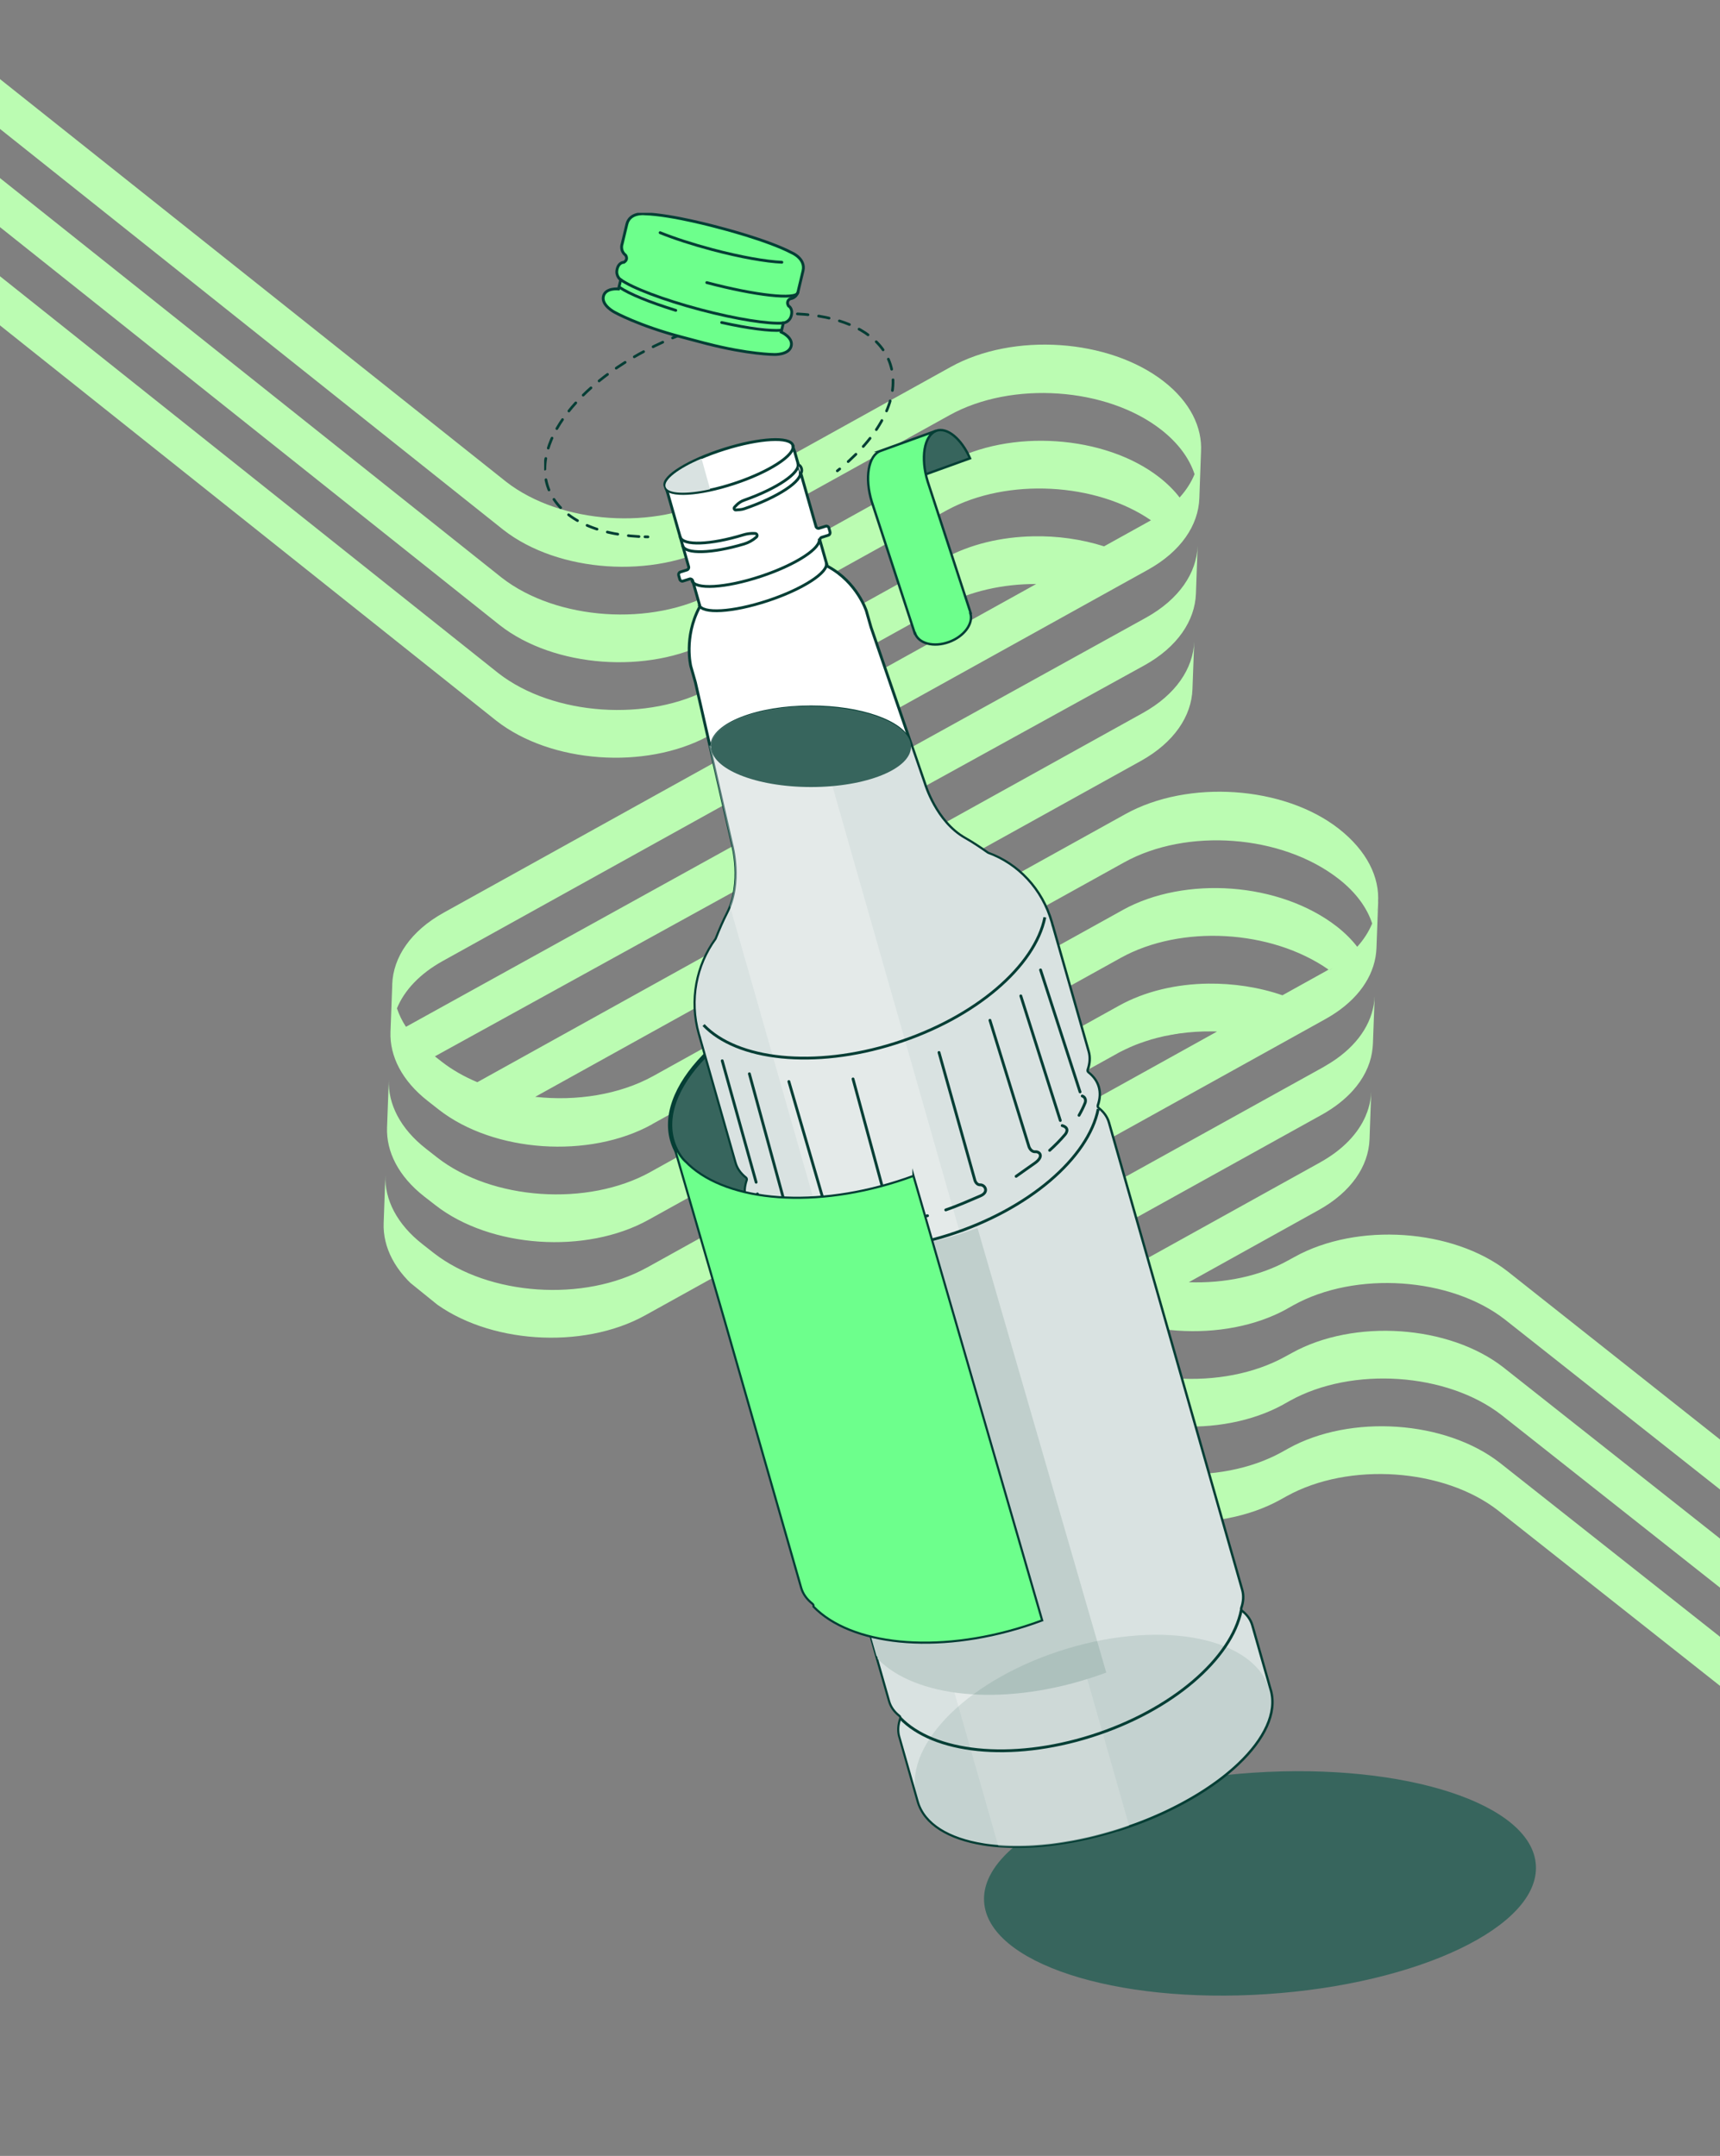 <?xml version="1.0" encoding="UTF-8"?> <svg xmlns="http://www.w3.org/2000/svg" width="493" height="618" viewBox="0 0 493 618" fill="none"><rect x="0" y="0" width="493" height="618" fill="#808080" stroke="none"/><g clip-path="url(#clip0_2424_1145)"><path d="M368.914 375.168L368.925 375.152L370.742 374.136C388.59 364.246 415.798 366.1 431.396 378.278L676.143 571.684L676.638 558.01L432.135 364.453C416.41 352.198 388.994 350.344 371.045 360.306L369.213 361.31C361.033 365.871 350.914 367.911 340.745 367.554L377.921 346.9C387.287 341.701 392.27 334.297 392.544 326.56L393.033 312.894C393.006 313.735 392.904 314.579 392.765 315.407C392.781 315.42 392.769 315.436 392.769 315.436C392.504 316.922 392.079 318.394 391.453 319.806L391.468 319.818C389.296 324.911 384.912 329.582 378.405 333.191L378.393 333.207L322.404 364.271C317.804 362.714 313.512 360.62 309.685 357.937C309.882 357.8 310.091 357.699 310.304 357.575L378.894 319.525C382.476 317.529 385.43 315.205 387.715 312.675C390.754 309.312 392.611 305.573 393.261 301.682C393.257 301.653 393.281 301.621 393.262 301.58C393.392 300.797 393.486 299.997 393.516 299.184L394.023 285.494C393.981 286.323 393.906 287.163 393.764 287.962C393.771 288.02 393.747 288.052 393.745 288.089C392.603 294.686 387.961 300.885 380.031 305.456C379.834 305.592 379.613 305.71 379.401 305.834L379.389 305.85L310.795 343.871L310.783 343.888C307.173 345.887 304.235 348.224 301.965 350.766L301.95 350.754C300.219 348.517 298.966 346.177 298.179 343.802C300.291 338.608 304.697 333.84 311.29 330.197L367.402 299.066L379.878 292.133C388.21 287.514 393.055 281.17 394.251 274.398C394.26 274.353 394.256 274.325 394.27 274.272C394.413 273.473 394.488 272.632 394.53 271.803L395.036 258.113C395.024 258.347 395.004 258.576 394.977 258.798C395.507 251.514 391.825 243.887 383.68 237.518C367.939 225.251 340.55 223.393 322.574 233.359L187.245 308.445C177.592 313.786 165.219 315.715 153.404 314.413L327.048 218.1C336.516 212.829 341.524 205.29 341.791 197.561L342.298 183.87C342.012 191.623 337.022 199.138 327.54 204.397L136.816 310.217C133.065 308.638 129.583 306.672 126.564 304.307L124.648 302.809L328.027 190.716C337.51 185.457 342.502 177.906 342.785 170.19L343.276 156.487C342.991 164.24 338.001 171.754 328.533 177.026L116.359 294.341C115.231 292.617 114.381 290.848 113.786 289.066L113.77 289.054C115.905 283.878 120.307 279.133 126.912 275.473L329.019 163.331C338.502 158.072 343.492 150.557 343.765 142.82L344.244 129.52C344.64 122.487 341.144 115.243 333.576 109.34C317.851 97.085 290.435 95.231 272.485 105.193L205.719 142.233C187.887 152.135 160.675 150.253 145.065 138.091L-235.705 -164.855L-236.2 -151.18L144.303 151.897C160.017 164.168 187.433 166.023 205.382 156.061L272.148 119.02C289.98 109.118 317.204 110.985 332.802 123.162C337.712 126.992 340.902 131.388 342.395 135.93C341.435 138.27 340.006 140.514 338.11 142.612C336.563 140.575 334.623 138.658 332.307 136.837C324.501 130.742 313.795 127.247 302.797 126.502C291.823 125.74 280.548 127.772 271.634 132.705L204.895 169.741L204.835 170.427L204.868 169.745C186.919 179.707 159.529 177.849 143.789 165.582L-236.699 -137.484L-237.188 -123.817L143.3 179.248C158.867 191.401 185.86 193.35 203.823 183.721C204.012 183.63 204.22 183.528 204.394 183.424L271.168 146.39L271.589 146.164C288.714 136.913 314.2 138.313 329.892 149.138C329.694 149.275 329.486 149.376 329.273 149.5L316.459 156.611C310.042 154.563 303.018 153.582 296.081 153.74C286.994 153.911 278.044 156.008 270.675 160.078L203.909 197.119C185.96 207.081 158.555 205.21 142.83 192.955L-237.673 -110.122L-238.153 -96.436L142.323 206.646C157.918 218.795 184.949 220.724 202.914 211.059L202.918 211.087L270.182 173.767L270.194 173.751C277.938 169.468 287.45 167.388 297.01 167.407L127.184 261.619C117.701 266.878 112.693 274.417 112.425 282.145C112.417 282.19 112.421 282.219 112.424 282.247C112.412 282.264 112.428 282.276 112.431 282.305L111.925 295.828C111.681 302.752 115.21 309.817 122.626 315.609L125.815 318.111C141.556 330.378 168.927 332.261 186.909 322.287L186.906 322.258L322.25 247.184C340.098 237.295 367.322 239.161 383.708 251.951C388.618 255.781 391.816 260.182 393.301 264.719C392.341 267.058 390.912 269.302 389.016 271.4C387.457 269.38 385.529 267.447 383.229 265.638C375.018 259.242 364.132 255.575 353.026 254.743C341.956 253.929 330.697 255.922 321.771 260.871L321.759 260.887L186.414 335.961L186.402 335.977C168.405 345.939 141.049 344.069 125.324 331.814L122.12 329.3C114.698 323.516 111.186 316.426 111.445 309.514L110.938 323.205C110.695 330.129 114.197 337.198 121.629 343.003L124.829 345.488C140.554 357.743 167.941 359.638 185.908 349.652L321.264 274.562C338.425 265.044 364.258 266.403 380.792 277.934C380.594 278.071 380.374 278.189 380.161 278.313L367.607 285.286L367.595 285.302C360.867 282.976 353.524 281.879 346.301 281.96C337.145 282.075 328.152 284.163 320.773 288.265L185.444 363.351L185.416 363.355C167.434 373.329 140.078 371.459 124.338 359.191L121.149 356.69C113.727 350.906 110.215 343.816 110.459 336.892L109.968 350.595C109.709 357.507 113.226 364.588 120.642 370.38L123.858 372.878C139.572 385.149 166.955 387.015 184.937 377.042L320.282 301.968L320.293 301.952C320.754 301.706 321.216 301.423 321.703 301.225C321.793 301.169 321.889 301.105 322.017 301.08C322.373 300.877 322.758 300.7 323.127 300.547C323.659 300.27 324.212 300.048 324.764 299.811C325.362 299.561 325.935 299.329 326.564 299.103C327.165 298.882 327.788 298.665 328.413 298.462C328.763 298.333 329.123 298.225 329.472 298.133C329.822 298.005 330.182 297.897 330.546 297.817C331.178 297.621 331.808 297.461 332.475 297.317C333.306 297.101 334.165 296.894 335.068 296.762C335.405 296.687 335.774 296.599 336.164 296.567C336.573 296.46 337.002 296.407 337.472 296.35C337.699 296.289 337.923 296.251 338.169 296.231C341.106 295.825 344.111 295.629 347.123 295.656C347.701 295.635 348.273 295.672 348.843 295.695L311.567 316.385C302.201 321.584 297.218 328.989 296.956 336.709C296.941 336.864 296.955 337.03 296.939 337.185L296.45 350.4C296.197 357.471 299.907 364.824 307.808 371.008C323.533 383.263 350.947 385.154 368.902 375.184L368.914 375.168ZM394.716 260.648L394.728 260.632C394.787 260.332 394.845 260.018 394.877 259.722C394.849 260.047 394.803 260.345 394.743 260.644C394.75 260.701 394.724 260.771 394.716 260.815C394.716 260.815 394.717 260.825 394.72 260.844C394.689 260.987 394.657 261.115 394.626 261.258C394.665 261.07 394.693 260.848 394.716 260.648ZM393.427 265.065C393.463 265.017 393.477 264.964 393.5 264.931C393.492 264.976 393.466 265.045 393.431 265.094C393.341 265.318 393.236 265.529 393.138 265.746C393.244 265.535 393.345 265.295 393.427 265.065ZM382.03 277.494C381.702 277.692 381.37 277.913 381.033 278.091L381.017 278.078C381.361 277.892 381.716 277.69 382.03 277.494Z" fill="#BBFCB2"></path><path d="M674.677 612.75L429.931 419.344C414.333 407.166 387.116 405.306 369.276 415.202L367.46 416.218C349.511 426.179 322.079 424.313 306.366 412.042C298.447 405.882 294.745 398.535 295.008 391.433L294.501 405.124C294.248 412.195 297.958 419.548 305.859 425.732C321.6 438 349.004 439.87 366.953 429.908L368.797 428.888C386.617 419.002 413.826 420.856 429.436 433.018L674.186 626.453L674.677 612.75Z" fill="#BBFCB2"></path><path d="M367.941 402.544L367.953 402.528L369.769 401.512C387.617 391.622 414.798 393.48 430.408 405.642L430.423 405.654L675.17 599.06L675.659 585.394L430.909 391.959C415.299 379.798 388.083 377.937 370.258 387.846L368.426 388.849C350.471 398.819 323.061 396.957 307.332 384.673C299.414 378.514 295.711 371.166 295.974 364.065L295.483 377.768C295.23 384.839 298.934 392.2 306.841 398.376C322.566 410.631 349.965 412.51 367.935 402.552L367.941 402.544Z" fill="#BBFCB2"></path></g><g clip-path="url(#clip1_2424_1145)"><path d="M256.343 338.928C287.174 329.658 308.638 309.151 304.284 293.124C299.929 277.097 271.406 271.619 240.574 280.889C209.743 290.158 188.279 310.665 192.633 326.692C196.988 342.72 225.511 348.198 256.343 338.928Z" fill="#37655D" stroke="#053E35" stroke-width="1.23" stroke-miterlimit="10"></path><path d="M363.042 571.623C406.715 568.741 441.272 552.195 440.227 534.666C439.181 517.138 402.93 505.266 359.256 508.148C315.583 511.031 281.026 527.577 282.071 545.105C283.117 562.633 319.369 574.505 363.042 571.623Z" fill="#37655D"></path><path d="M320.515 524.531C320.15 524.649 319.785 524.761 319.42 524.868C319.347 524.891 319.28 524.909 319.207 524.933C319.095 524.968 318.982 524.998 318.87 525.033C318.763 525.063 318.657 525.098 318.556 525.128C318.46 525.157 318.359 525.187 318.264 525.21C318.146 525.246 318.022 525.281 317.904 525.317C317.814 525.34 317.719 525.37 317.629 525.393C317.506 525.429 317.376 525.464 317.253 525.5C317.135 525.535 317.017 525.565 316.899 525.6C316.798 525.63 316.703 525.653 316.602 525.683C316.489 525.712 316.377 525.742 316.265 525.777C316.164 525.807 316.057 525.836 315.956 525.86C315.844 525.889 315.731 525.919 315.613 525.949C315.512 525.978 315.411 526.002 315.31 526.031C315.198 526.061 315.086 526.09 314.973 526.12C314.872 526.149 314.771 526.173 314.665 526.202C314.547 526.232 314.434 526.262 314.322 526.291C314.221 526.315 314.126 526.344 314.025 526.368C313.895 526.397 313.766 526.433 313.637 526.462C313.553 526.486 313.469 526.504 313.379 526.527C313.255 526.557 313.126 526.586 313.003 526.616C312.913 526.64 312.823 526.657 312.739 526.681C312.615 526.71 312.492 526.74 312.368 526.77C312.278 526.793 312.189 526.811 312.099 526.834C311.97 526.864 311.835 526.894 311.706 526.923C311.627 526.941 311.543 526.958 311.464 526.976C311.33 527.006 311.195 527.035 311.06 527.065C310.981 527.083 310.903 527.1 310.824 527.118C310.695 527.148 310.572 527.171 310.442 527.201C310.358 527.218 310.274 527.236 310.19 527.254C310.072 527.277 309.948 527.307 309.83 527.331C309.741 527.348 309.651 527.366 309.561 527.39C309.437 527.413 309.32 527.437 309.202 527.461C309.112 527.478 309.022 527.496 308.932 527.514C308.814 527.537 308.696 527.561 308.578 527.585C308.489 527.602 308.393 527.62 308.303 527.638C308.18 527.661 308.056 527.685 307.938 527.709C307.854 527.726 307.764 527.744 307.68 527.756C307.551 527.779 307.422 527.803 307.293 527.827C307.214 527.839 307.135 527.856 307.057 527.868C306.928 527.892 306.804 527.915 306.675 527.933C306.596 527.945 306.512 527.963 306.434 527.974C306.304 527.998 306.175 528.022 306.046 528.039C305.968 528.051 305.895 528.063 305.816 528.081C305.681 528.104 305.547 528.128 305.412 528.146C305.339 528.158 305.271 528.169 305.198 528.181C305.069 528.205 304.935 528.222 304.805 528.24C304.732 528.252 304.654 528.264 304.581 528.276C304.452 528.293 304.328 528.311 304.199 528.335C304.12 528.347 304.042 528.358 303.963 528.37C303.834 528.388 303.699 528.406 303.57 528.429C303.497 528.441 303.424 528.453 303.351 528.459C303.216 528.476 303.082 528.494 302.947 528.512C302.88 528.524 302.812 528.53 302.745 528.541C302.61 528.559 302.481 528.577 302.346 528.595C302.273 528.606 302.206 528.612 302.133 528.624C301.992 528.642 301.858 528.66 301.717 528.677C301.656 528.683 301.594 528.695 301.526 528.701C301.386 528.719 301.24 528.736 301.1 528.754C301.044 528.76 300.982 528.766 300.926 528.772C300.785 528.789 300.645 528.801 300.505 528.819C300.443 528.825 300.387 528.831 300.325 528.837C300.185 528.854 300.044 528.866 299.904 528.878C299.848 528.884 299.786 528.89 299.73 528.896C299.589 528.908 299.449 528.925 299.303 528.937C299.247 528.937 299.191 528.949 299.135 528.955C298.989 528.967 298.843 528.978 298.702 528.996C298.652 528.996 298.596 529.008 298.545 529.008C298.405 529.02 298.259 529.032 298.118 529.043C298.062 529.043 298.012 529.055 297.956 529.055C297.81 529.067 297.664 529.079 297.523 529.091C297.473 529.091 297.422 529.097 297.372 529.103C297.22 529.114 297.074 529.126 296.923 529.132C296.878 529.132 296.833 529.138 296.788 529.144C296.642 529.156 296.49 529.162 296.344 529.173C296.299 529.173 296.254 529.179 296.209 529.179C296.063 529.185 295.918 529.197 295.772 529.203C295.727 529.203 295.676 529.203 295.631 529.209C295.48 529.215 295.328 529.227 295.182 529.232C295.143 529.232 295.098 529.232 295.058 529.238C294.901 529.244 294.75 529.25 294.592 529.256C294.559 529.256 294.525 529.256 294.486 529.256C294.329 529.262 294.177 529.268 294.02 529.274C293.986 529.274 293.952 529.274 293.913 529.274C293.756 529.274 293.604 529.286 293.447 529.286C293.413 529.286 293.38 529.286 293.346 529.286C293.194 529.286 293.037 529.292 292.886 529.297C292.852 529.297 292.818 529.297 292.785 529.297C292.633 529.297 292.481 529.297 292.33 529.303C292.296 529.303 292.262 529.303 292.229 529.303C292.072 529.303 291.92 529.303 291.768 529.303C291.74 529.303 291.707 529.303 291.679 529.303C291.521 529.303 291.37 529.303 291.218 529.303C291.19 529.303 291.156 529.303 291.128 529.303C290.971 529.303 290.814 529.303 290.662 529.303C290.634 529.303 290.612 529.303 290.584 529.303C290.426 529.303 290.269 529.303 290.112 529.297C290.09 529.297 290.061 529.297 290.039 529.297C289.882 529.297 289.725 529.292 289.573 529.286C289.551 529.286 289.522 529.286 289.5 529.286C289.343 529.286 289.186 529.274 289.034 529.268C289.012 529.268 288.989 529.268 288.967 529.268C288.809 529.268 288.652 529.256 288.495 529.25C288.473 529.25 288.456 529.25 288.433 529.25C288.27 529.244 288.113 529.232 287.95 529.227C287.934 529.227 287.917 529.227 287.905 529.227C287.748 529.221 287.585 529.209 287.428 529.197C287.411 529.197 287.395 529.197 287.378 529.197C287.221 529.185 287.063 529.179 286.906 529.167C286.889 529.167 286.872 529.167 286.856 529.167C286.693 529.156 286.536 529.144 286.378 529.132C286.367 529.132 286.356 529.132 286.339 529.132C286.176 529.12 286.019 529.108 285.856 529.091C285.845 529.091 285.834 529.091 285.822 529.091C285.66 529.079 285.497 529.061 285.334 529.049C285.328 529.049 285.317 529.049 285.312 529.049C285.149 529.032 284.986 529.02 284.829 529.002C284.823 529.002 284.812 529.002 284.806 529.002C284.643 528.984 284.486 528.967 284.323 528.949C284.318 528.949 284.312 528.949 284.301 528.949C284.138 528.931 283.981 528.914 283.818 528.89C283.818 528.89 283.807 528.89 283.801 528.89C283.644 528.872 283.481 528.849 283.324 528.831C283.324 528.831 283.313 528.831 283.307 528.831C283.144 528.807 282.987 528.789 282.819 528.766C282.661 528.742 282.504 528.719 282.347 528.695C282.347 528.695 282.341 528.695 282.336 528.695C282.173 528.671 282.016 528.648 281.859 528.618C271.983 527.029 265.004 522.859 263.14 516.433C263.14 516.433 257.867 497.946 257.867 497.941C257.856 497.911 257.851 497.876 257.839 497.846C257.379 496.234 257.491 494.497 258.114 492.672C258.221 492.365 258.12 492.016 257.873 491.816C256.396 490.658 255.397 489.27 254.937 487.658C254.925 487.628 254.92 487.593 254.909 487.563L216.741 353.701C216.28 352.089 216.393 350.352 217.016 348.527C217.122 348.22 217.021 347.872 216.774 347.671C215.298 346.513 214.298 345.125 213.838 343.513C213.377 341.9 213.49 340.164 214.113 338.339C214.22 338.032 214.119 337.683 213.872 337.482C212.395 336.325 211.396 334.937 210.935 333.324L200.66 297.29H200.677C200.576 296.977 200.481 296.663 200.391 296.345C197.629 286.664 199.706 276.665 205.141 269.217C205.18 269.163 205.208 269.11 205.231 269.051C206.236 266.506 207.342 263.96 208.493 261.71C212.951 253.004 209.947 242.124 209.947 242.124L199.33 195.629C199.33 195.629 199.324 195.6 199.319 195.588L198.005 190.987C198.005 190.987 195.927 182.688 200.481 174.089C200.576 173.906 200.599 173.693 200.543 173.498L198.544 166.481C198.431 166.08 198.027 165.849 197.645 165.973L195.748 166.57C195.366 166.688 194.962 166.464 194.849 166.062L194.524 164.916C194.411 164.515 194.625 164.089 195.007 163.971L196.904 163.375C197.286 163.256 197.505 162.831 197.387 162.43L191.273 140.984L190.852 139.82C190.829 139.749 190.801 139.678 190.762 139.619C190.689 139.507 190.627 139.383 190.593 139.259C189.852 136.648 197.46 131.947 207.589 128.757C217.712 125.556 226.527 125.078 227.274 127.688C227.313 127.818 227.324 127.948 227.324 128.09C227.324 128.167 227.335 128.238 227.352 128.308L227.773 129.472L233.888 150.918C234 151.32 234.404 151.55 234.786 151.426L236.684 150.829C237.065 150.711 237.47 150.936 237.582 151.337L237.908 152.483C238.02 152.885 237.807 153.31 237.425 153.428L235.527 154.025C235.145 154.143 234.926 154.568 235.044 154.97L237.043 161.987C237.099 162.187 237.228 162.347 237.408 162.441C245.712 166.983 248.317 175.116 248.317 175.116L249.631 179.717C249.631 179.717 249.636 179.747 249.642 179.759L265.105 224.73C265.105 224.73 268.288 235.55 276.564 240.24C278.703 241.451 280.96 242.939 283.133 244.481C283.184 244.516 283.24 244.546 283.296 244.569C291.735 247.641 298.697 254.787 301.459 264.468C301.549 264.781 301.633 265.1 301.712 265.419H301.729L312.003 301.448C312.464 303.06 312.351 304.797 311.728 306.622C311.622 306.929 311.723 307.277 311.97 307.478C313.446 308.636 314.446 310.024 314.906 311.636C315.366 313.249 315.254 314.985 314.631 316.81C314.524 317.117 314.625 317.466 314.872 317.667C316.349 318.824 317.348 320.212 317.809 321.825L355.977 455.686C355.988 455.716 355.994 455.751 356.005 455.781C356.465 457.393 356.353 459.13 355.73 460.955C355.623 461.262 355.724 461.611 355.971 461.811C357.448 462.969 358.447 464.357 358.908 465.969C358.919 465.999 358.924 466.034 358.936 466.064C358.936 466.064 364.208 484.551 364.208 484.557C366.016 491.001 362.366 498.525 354.955 505.566C354.837 505.678 354.713 505.79 354.596 505.902C354.596 505.902 354.596 505.902 354.59 505.908C354.472 506.02 354.349 506.133 354.225 506.245C354.101 506.357 353.978 506.469 353.854 506.582C353.854 506.582 353.849 506.587 353.843 506.593C353.72 506.706 353.602 506.812 353.478 506.918C353.478 506.918 353.467 506.924 353.467 506.93C353.344 507.036 353.22 507.149 353.096 507.255C353.096 507.255 353.085 507.261 353.08 507.267C352.956 507.373 352.833 507.479 352.703 507.592C352.703 507.592 352.692 507.603 352.687 507.603C352.563 507.71 352.434 507.816 352.305 507.922C352.299 507.922 352.294 507.934 352.288 507.94C352.159 508.046 352.035 508.153 351.906 508.259C351.895 508.265 351.889 508.271 351.878 508.283C351.755 508.389 351.625 508.489 351.496 508.596C351.485 508.602 351.474 508.613 351.468 508.619C351.339 508.72 351.216 508.826 351.086 508.926C351.075 508.938 351.058 508.95 351.047 508.956C350.924 509.056 350.794 509.157 350.671 509.257C350.66 509.269 350.643 509.275 350.632 509.287C350.503 509.387 350.379 509.487 350.25 509.588C350.239 509.6 350.222 509.606 350.211 509.617C350.081 509.718 349.952 509.818 349.823 509.919C349.806 509.93 349.789 509.942 349.773 509.96C349.643 510.054 349.52 510.155 349.391 510.249C349.374 510.261 349.352 510.279 349.335 510.291C349.206 510.385 349.082 510.48 348.953 510.574C348.93 510.586 348.914 510.604 348.891 510.616C348.762 510.71 348.633 510.805 348.504 510.899C348.481 510.911 348.464 510.929 348.442 510.94C348.313 511.035 348.184 511.129 348.055 511.218C348.032 511.236 348.01 511.248 347.987 511.265C347.858 511.36 347.729 511.448 347.6 511.537C347.577 511.555 347.549 511.572 347.527 511.59C347.398 511.679 347.269 511.767 347.139 511.856C347.111 511.874 347.089 511.891 347.061 511.909C346.932 511.998 346.803 512.086 346.673 512.175C346.645 512.193 346.617 512.21 346.589 512.234C346.46 512.323 346.331 512.405 346.202 512.494C346.174 512.512 346.146 512.535 346.112 512.553C345.983 512.641 345.854 512.724 345.725 512.813C345.696 512.83 345.668 512.848 345.64 512.866C345.511 512.955 345.376 513.037 345.247 513.126C345.219 513.144 345.186 513.161 345.157 513.185C345.028 513.268 344.894 513.356 344.759 513.439C344.731 513.457 344.697 513.474 344.669 513.498C344.534 513.581 344.405 513.669 344.27 513.752C344.237 513.776 344.197 513.793 344.164 513.817C344.035 513.9 343.905 513.976 343.776 514.059C343.737 514.083 343.698 514.106 343.658 514.136C343.535 514.213 343.406 514.289 343.277 514.372C343.237 514.396 343.198 514.419 343.159 514.443C343.03 514.52 342.9 514.597 342.771 514.679C342.732 514.703 342.693 514.726 342.653 514.75C342.524 514.827 342.395 514.904 342.266 514.98C342.221 515.004 342.176 515.034 342.131 515.057C342.002 515.134 341.879 515.205 341.749 515.282C341.704 515.311 341.654 515.335 341.609 515.364C341.486 515.435 341.356 515.512 341.233 515.583C341.188 515.606 341.137 515.636 341.092 515.66C340.963 515.731 340.84 515.807 340.711 515.878C340.66 515.908 340.61 515.937 340.559 515.961C340.436 516.032 340.306 516.103 340.183 516.173C340.132 516.203 340.076 516.233 340.026 516.262C339.902 516.333 339.779 516.398 339.65 516.469C339.599 516.498 339.543 516.528 339.492 516.557C339.369 516.628 339.24 516.693 339.116 516.764C339.066 516.794 339.009 516.817 338.959 516.847C338.83 516.918 338.706 516.983 338.577 517.054C338.521 517.083 338.465 517.113 338.409 517.142C338.285 517.207 338.162 517.272 338.033 517.337C337.971 517.372 337.903 517.402 337.842 517.437C337.724 517.502 337.606 517.561 337.482 517.626C337.421 517.656 337.359 517.691 337.297 517.721C337.174 517.786 337.05 517.845 336.926 517.91C336.859 517.945 336.792 517.975 336.73 518.01C336.612 518.069 336.489 518.128 336.371 518.193C336.298 518.229 336.225 518.264 336.157 518.3C336.039 518.359 335.927 518.412 335.809 518.471C335.742 518.507 335.674 518.536 335.607 518.571C335.489 518.631 335.366 518.69 335.248 518.749C335.18 518.778 335.119 518.814 335.051 518.843C334.928 518.902 334.804 518.961 334.681 519.02C334.608 519.056 334.54 519.085 334.467 519.121C334.349 519.18 334.226 519.233 334.108 519.292C334.035 519.328 333.956 519.363 333.883 519.398C333.765 519.452 333.648 519.511 333.53 519.564C333.457 519.599 333.384 519.629 333.311 519.664C333.193 519.717 333.069 519.776 332.951 519.83C332.873 519.865 332.789 519.9 332.71 519.936C332.598 519.989 332.48 520.036 332.367 520.089C332.283 520.125 332.199 520.166 332.109 520.202C331.997 520.249 331.885 520.302 331.778 520.349C331.694 520.385 331.609 520.42 331.525 520.462C331.413 520.509 331.301 520.562 331.183 520.609C331.099 520.645 331.014 520.68 330.924 520.721C330.812 520.769 330.7 520.822 330.582 520.869C330.503 520.904 330.419 520.934 330.341 520.969C330.223 521.023 330.099 521.07 329.981 521.123C329.908 521.153 329.835 521.182 329.757 521.218C329.627 521.271 329.504 521.324 329.375 521.377C329.296 521.407 329.218 521.442 329.145 521.472C329.021 521.525 328.892 521.572 328.768 521.625C328.684 521.66 328.6 521.696 328.51 521.725C328.392 521.773 328.274 521.82 328.156 521.867C328.072 521.903 327.988 521.932 327.904 521.968C327.786 522.015 327.662 522.062 327.544 522.109C327.46 522.139 327.382 522.174 327.297 522.204C327.174 522.251 327.05 522.298 326.927 522.346C326.831 522.381 326.736 522.417 326.641 522.452C326.528 522.493 326.416 522.535 326.309 522.576C326.208 522.611 326.113 522.653 326.012 522.688C325.899 522.73 325.793 522.771 325.68 522.812C325.579 522.848 325.484 522.883 325.383 522.919C325.271 522.96 325.164 523.001 325.052 523.037C324.951 523.072 324.849 523.108 324.748 523.143C324.636 523.184 324.529 523.22 324.417 523.261C324.322 523.297 324.221 523.332 324.125 523.362C324.013 523.403 323.895 523.444 323.783 523.486C323.659 523.527 323.536 523.568 323.412 523.615C323.322 523.645 323.232 523.68 323.143 523.71C323.025 523.751 322.907 523.793 322.789 523.828C322.693 523.864 322.598 523.893 322.503 523.929C322.396 523.964 322.295 523.999 322.188 524.035C322.076 524.07 321.969 524.112 321.857 524.147C321.79 524.171 321.717 524.194 321.649 524.218C321.284 524.336 320.925 524.454 320.56 524.566L320.515 524.531Z" fill="white" stroke="#053E35" stroke-width="0.81" stroke-miterlimit="10"></path><path d="M203.849 213.731L203.456 213.743L209.936 242.117C209.936 242.117 212.94 252.997 208.482 261.703C207.331 263.953 206.224 266.505 205.219 269.044C205.197 269.103 205.163 269.162 205.13 269.21C199.689 276.658 197.617 286.657 200.38 296.338C200.47 296.651 200.565 296.964 200.666 297.277H200.649L210.924 333.317C211.384 334.93 212.389 336.318 213.86 337.475C214.113 337.67 214.208 338.019 214.102 338.332C213.479 340.151 213.366 341.893 213.827 343.506C214.287 345.118 215.292 346.506 216.763 347.664C217.016 347.859 217.111 348.207 217.004 348.52C216.381 350.34 216.269 352.082 216.729 353.694L254.897 487.556C254.909 487.586 254.914 487.621 254.92 487.651C255.38 489.263 256.385 490.651 257.856 491.809C258.109 492.004 258.204 492.352 258.098 492.665C257.474 494.484 257.362 496.227 257.823 497.839C257.834 497.869 257.839 497.904 257.851 497.934L263.123 516.426C264.987 522.853 271.966 527.023 281.842 528.611C281.999 528.635 282.162 528.664 282.319 528.688C282.319 528.688 282.325 528.688 282.33 528.688C282.487 528.712 282.645 528.735 282.802 528.759C282.802 528.759 282.802 528.759 282.807 528.759C282.97 528.783 283.127 528.806 283.29 528.824C283.29 528.824 283.302 528.824 283.307 528.824C283.464 528.848 283.627 528.865 283.784 528.883C283.784 528.883 283.796 528.883 283.801 528.883C283.958 528.901 284.121 528.924 284.284 528.942C284.29 528.942 284.295 528.942 284.307 528.942C284.469 528.96 284.627 528.978 284.789 528.995C284.795 528.995 284.806 528.995 284.812 528.995C284.975 529.013 285.132 529.031 285.295 529.042C285.3 529.042 285.312 529.042 285.317 529.042C285.48 529.06 285.643 529.072 285.806 529.09C285.817 529.09 285.828 529.09 285.839 529.09C285.997 529.102 286.159 529.119 286.322 529.131C286.333 529.131 286.345 529.131 286.361 529.131C286.519 529.143 286.681 529.155 286.839 529.167C286.856 529.167 286.872 529.167 286.889 529.167C287.046 529.178 287.204 529.19 287.361 529.196C287.378 529.196 287.395 529.196 287.411 529.196C287.569 529.208 287.726 529.214 287.889 529.226C287.905 529.226 287.922 529.226 287.934 529.226C288.096 529.231 288.254 529.243 288.416 529.249C288.439 529.249 288.456 529.249 288.478 529.249C288.635 529.255 288.793 529.261 288.95 529.267C288.972 529.267 288.995 529.267 289.017 529.267C289.174 529.267 289.326 529.279 289.483 529.285C289.506 529.285 289.534 529.285 289.556 529.285C289.713 529.285 289.871 529.291 290.022 529.296C290.045 529.296 290.073 529.296 290.095 529.296C290.252 529.296 290.41 529.302 290.567 529.302C290.595 529.302 290.617 529.302 290.645 529.302C290.803 529.302 290.954 529.302 291.111 529.302C291.139 529.302 291.173 529.302 291.201 529.302C291.353 529.302 291.51 529.302 291.662 529.302C291.69 529.302 291.723 529.302 291.751 529.302C291.903 529.302 292.06 529.302 292.212 529.302C292.246 529.302 292.279 529.302 292.313 529.302C292.465 529.302 292.616 529.302 292.768 529.296C292.801 529.296 292.835 529.296 292.869 529.296C293.02 529.296 293.172 529.296 293.329 529.285C293.363 529.285 293.397 529.285 293.43 529.285C293.587 529.285 293.739 529.279 293.896 529.273C293.93 529.273 293.964 529.273 294.003 529.273C294.16 529.273 294.312 529.261 294.469 529.255C294.503 529.255 294.536 529.255 294.576 529.255C294.733 529.249 294.884 529.243 295.042 529.237C295.081 529.237 295.126 529.237 295.165 529.231C295.317 529.226 295.463 529.22 295.614 529.208C295.659 529.208 295.71 529.208 295.755 529.202C295.901 529.196 296.047 529.184 296.193 529.178C296.238 529.178 296.282 529.178 296.327 529.172C296.473 529.161 296.625 529.155 296.771 529.143C296.816 529.143 296.861 529.137 296.906 529.131C297.052 529.119 297.203 529.113 297.355 529.102C297.405 529.102 297.456 529.096 297.506 529.09C297.652 529.078 297.798 529.066 297.939 529.054C297.995 529.054 298.045 529.042 298.102 529.042C298.242 529.031 298.388 529.019 298.528 529.007C298.579 529.007 298.635 528.995 298.685 528.995C298.831 528.983 298.972 528.972 299.118 528.954C299.174 528.954 299.23 528.942 299.286 528.936C299.427 528.924 299.567 528.907 299.713 528.895C299.769 528.889 299.831 528.883 299.887 528.877C300.027 528.865 300.168 528.848 300.308 528.836C300.364 528.83 300.426 528.824 300.488 528.818C300.628 528.8 300.768 528.789 300.909 528.771C300.965 528.765 301.027 528.759 301.083 528.753C301.223 528.735 301.369 528.718 301.51 528.7C301.571 528.694 301.633 528.682 301.701 528.676C301.841 528.659 301.976 528.641 302.116 528.623C302.189 528.611 302.256 528.605 302.329 528.594C302.464 528.576 302.593 528.558 302.728 528.54C302.795 528.529 302.863 528.523 302.93 528.511C303.065 528.493 303.2 528.475 303.334 528.452C303.407 528.44 303.48 528.428 303.553 528.422C303.682 528.405 303.817 528.387 303.946 528.363C304.025 528.351 304.104 528.34 304.182 528.328C304.311 528.31 304.435 528.292 304.564 528.269C304.637 528.257 304.716 528.245 304.789 528.233C304.918 528.216 305.052 528.192 305.182 528.168C305.255 528.157 305.322 528.145 305.395 528.133C305.53 528.109 305.664 528.092 305.799 528.068C305.878 528.056 305.951 528.044 306.029 528.027C306.158 528.003 306.288 527.985 306.417 527.962C306.495 527.95 306.58 527.932 306.658 527.92C306.787 527.897 306.911 527.873 307.04 527.855C307.119 527.844 307.197 527.826 307.276 527.814C307.405 527.79 307.534 527.767 307.663 527.743C307.747 527.725 307.837 527.708 307.921 527.696C308.045 527.672 308.169 527.649 308.286 527.625C308.376 527.607 308.472 527.59 308.562 527.572C308.679 527.548 308.797 527.525 308.915 527.501C309.005 527.483 309.095 527.466 309.185 527.448C309.303 527.424 309.426 527.401 309.544 527.377C309.634 527.359 309.724 527.341 309.814 527.318C309.931 527.294 310.055 527.271 310.173 527.241C310.257 527.223 310.341 527.206 310.426 527.188C310.555 527.158 310.678 527.135 310.807 527.105C310.886 527.087 310.965 527.07 311.043 527.052C311.178 527.023 311.313 526.993 311.447 526.963C311.526 526.946 311.61 526.928 311.689 526.91C311.818 526.881 311.953 526.851 312.082 526.822C312.172 526.804 312.262 526.78 312.351 526.757C312.475 526.727 312.598 526.698 312.722 526.668C312.812 526.645 312.902 526.627 312.986 526.603C313.109 526.574 313.238 526.544 313.362 526.515C313.446 526.491 313.53 526.473 313.62 526.45C313.749 526.42 313.879 526.385 314.008 526.355C314.109 526.331 314.204 526.302 314.305 526.278C314.418 526.249 314.535 526.219 314.648 526.19C314.749 526.166 314.85 526.137 314.957 526.107C315.069 526.078 315.181 526.048 315.293 526.018C315.394 525.989 315.496 525.965 315.597 525.936C315.709 525.906 315.821 525.877 315.933 525.847C316.035 525.818 316.141 525.788 316.242 525.764C316.355 525.735 316.467 525.705 316.579 525.67C316.68 525.64 316.776 525.617 316.877 525.587C316.995 525.552 317.113 525.522 317.23 525.487C317.354 525.451 317.483 525.416 317.607 525.381C317.696 525.357 317.792 525.327 317.882 525.304C318 525.268 318.123 525.233 318.241 525.197C318.337 525.168 318.438 525.138 318.533 525.115C318.64 525.085 318.741 525.05 318.847 525.02C318.96 524.985 319.072 524.955 319.184 524.92C319.257 524.896 319.325 524.879 319.398 524.855C319.763 524.743 320.128 524.63 320.493 524.518C320.857 524.406 321.222 524.288 321.582 524.17C321.649 524.146 321.722 524.122 321.789 524.099C321.902 524.063 322.014 524.028 322.121 523.987C322.227 523.951 322.328 523.916 322.435 523.88C322.531 523.851 322.626 523.815 322.722 523.78C322.839 523.739 322.957 523.697 323.075 523.662C323.165 523.632 323.255 523.603 323.345 523.567C323.468 523.526 323.592 523.485 323.715 523.437C323.833 523.396 323.946 523.355 324.058 523.313C324.153 523.278 324.254 523.242 324.35 523.213C324.462 523.172 324.569 523.136 324.681 523.095C324.782 523.059 324.883 523.024 324.984 522.988C325.096 522.947 325.203 522.906 325.315 522.87C325.417 522.835 325.512 522.799 325.613 522.764C325.725 522.723 325.832 522.681 325.944 522.64C326.045 522.605 326.141 522.569 326.242 522.528C326.354 522.486 326.466 522.445 326.573 522.404C326.669 522.368 326.764 522.333 326.859 522.292C326.983 522.244 327.107 522.197 327.23 522.15C327.314 522.12 327.393 522.085 327.477 522.055C327.595 522.008 327.718 521.961 327.836 521.914C327.921 521.878 328.005 521.849 328.089 521.813C328.207 521.766 328.325 521.719 328.443 521.671C328.527 521.636 328.617 521.6 328.701 521.571C328.825 521.518 328.954 521.471 329.077 521.417C329.156 521.388 329.234 521.352 329.307 521.323C329.437 521.27 329.56 521.217 329.689 521.163C329.762 521.134 329.835 521.104 329.914 521.069C330.032 521.016 330.155 520.969 330.273 520.915C330.352 520.88 330.436 520.85 330.515 520.815C330.627 520.768 330.745 520.72 330.857 520.667C330.941 520.632 331.031 520.596 331.115 520.555C331.228 520.508 331.34 520.455 331.458 520.407C331.542 520.372 331.626 520.337 331.71 520.295C331.823 520.248 331.935 520.195 332.042 520.147C332.126 520.112 332.216 520.071 332.3 520.035C332.412 519.982 332.53 519.935 332.643 519.882C332.721 519.846 332.805 519.811 332.884 519.775C333.002 519.722 333.125 519.663 333.243 519.61C333.316 519.575 333.389 519.545 333.462 519.51C333.58 519.456 333.698 519.403 333.816 519.344C333.889 519.309 333.968 519.273 334.041 519.238C334.158 519.179 334.282 519.126 334.4 519.067C334.473 519.031 334.54 519.002 334.613 518.966C334.737 518.907 334.86 518.848 334.984 518.789C335.051 518.76 335.113 518.724 335.18 518.695C335.304 518.635 335.422 518.576 335.54 518.517C335.607 518.482 335.674 518.452 335.742 518.417C335.86 518.358 335.972 518.305 336.09 518.246C336.163 518.21 336.236 518.175 336.303 518.139C336.421 518.08 336.545 518.021 336.663 517.956C336.73 517.921 336.797 517.891 336.859 517.856C336.983 517.791 337.106 517.732 337.23 517.667C337.291 517.637 337.353 517.602 337.415 517.572C337.533 517.513 337.656 517.448 337.774 517.383C337.836 517.348 337.903 517.318 337.965 517.283C338.089 517.218 338.212 517.153 338.341 517.088C338.397 517.058 338.454 517.029 338.51 516.999C338.639 516.929 338.768 516.864 338.892 516.793C338.942 516.763 338.998 516.74 339.049 516.71C339.178 516.639 339.301 516.574 339.425 516.503C339.475 516.474 339.532 516.444 339.582 516.415C339.706 516.344 339.835 516.279 339.958 516.208C340.009 516.178 340.065 516.149 340.116 516.119C340.239 516.049 340.368 515.978 340.492 515.907C340.542 515.877 340.593 515.848 340.643 515.824C340.772 515.753 340.902 515.676 341.025 515.606C341.07 515.582 341.121 515.552 341.165 515.529C341.289 515.458 341.418 515.381 341.542 515.31C341.587 515.281 341.637 515.257 341.682 515.228C341.811 515.151 341.935 515.08 342.064 515.003C342.109 514.979 342.154 514.95 342.199 514.926C342.328 514.85 342.457 514.773 342.586 514.696C342.625 514.672 342.665 514.649 342.704 514.625C342.833 514.548 342.962 514.471 343.091 514.389C343.131 514.365 343.17 514.342 343.209 514.318C343.338 514.241 343.462 514.164 343.591 514.088C343.63 514.064 343.67 514.04 343.709 514.011C343.838 513.928 343.967 513.851 344.096 513.769C344.13 513.745 344.169 513.727 344.203 513.704C344.338 513.621 344.472 513.532 344.602 513.45C344.63 513.432 344.663 513.414 344.691 513.391C344.826 513.308 344.955 513.219 345.09 513.137C345.118 513.119 345.152 513.101 345.18 513.078C345.315 512.989 345.444 512.906 345.573 512.818C345.601 512.8 345.629 512.782 345.657 512.765C345.786 512.676 345.915 512.593 346.045 512.505C346.073 512.487 346.101 512.463 346.134 512.446C346.263 512.357 346.393 512.274 346.522 512.186C346.55 512.168 346.578 512.15 346.606 512.127C346.735 512.038 346.864 511.949 346.993 511.861C347.021 511.843 347.044 511.825 347.072 511.808C347.201 511.719 347.33 511.631 347.459 511.542C347.482 511.524 347.51 511.507 347.532 511.489C347.662 511.4 347.791 511.306 347.92 511.211C347.942 511.193 347.965 511.182 347.987 511.164C348.116 511.069 348.245 510.975 348.375 510.886C348.397 510.875 348.414 510.857 348.436 510.845C348.565 510.75 348.695 510.656 348.824 510.561C348.846 510.55 348.863 510.532 348.886 510.52C349.015 510.426 349.144 510.331 349.267 510.237C349.284 510.225 349.307 510.207 349.323 510.195C349.453 510.101 349.582 510 349.705 509.906C349.722 509.894 349.739 509.882 349.756 509.87C349.885 509.77 350.014 509.67 350.149 509.569C350.16 509.557 350.171 509.552 350.188 509.54C350.317 509.439 350.446 509.339 350.57 509.238C350.581 509.227 350.598 509.215 350.609 509.209C350.738 509.109 350.862 509.008 350.985 508.908C350.997 508.896 351.013 508.884 351.025 508.878C351.154 508.778 351.277 508.671 351.406 508.571C351.418 508.565 351.429 508.553 351.435 508.547C351.564 508.441 351.687 508.341 351.816 508.234C351.828 508.228 351.833 508.223 351.844 508.211C351.974 508.104 352.103 507.998 352.226 507.892C352.232 507.892 352.237 507.88 352.243 507.874C352.372 507.768 352.496 507.661 352.625 507.555C352.625 507.555 352.636 507.543 352.642 507.543C352.765 507.437 352.894 507.331 353.018 507.218C353.018 507.218 353.029 507.207 353.035 507.207C353.158 507.1 353.282 506.988 353.405 506.882C353.405 506.882 353.411 506.876 353.416 506.87C353.54 506.764 353.664 506.651 353.781 506.545C353.781 506.545 353.787 506.539 353.793 506.533C353.916 506.421 354.04 506.309 354.163 506.197C354.281 506.084 354.405 505.978 354.523 505.866C354.523 505.866 354.523 505.866 354.528 505.86C354.652 505.748 354.77 505.636 354.888 505.523C362.299 498.477 365.948 490.958 364.14 484.514L358.868 466.027C358.857 465.998 358.851 465.963 358.846 465.933C358.385 464.321 357.38 462.933 355.909 461.775C355.657 461.58 355.561 461.232 355.668 460.919C356.291 459.093 356.403 457.357 355.943 455.745C355.932 455.715 355.926 455.68 355.915 455.65L317.747 321.788C317.287 320.176 316.282 318.788 314.811 317.63C314.558 317.435 314.462 317.087 314.569 316.774C315.192 314.949 315.305 313.212 314.844 311.6C314.384 309.987 313.379 308.599 311.908 307.442C311.655 307.247 311.56 306.898 311.666 306.585C312.29 304.76 312.402 303.024 311.942 301.411L301.667 265.377H301.65C301.571 265.063 301.487 264.75 301.397 264.431C298.635 254.751 291.673 247.604 283.234 244.533C283.178 244.509 283.122 244.486 283.071 244.444C280.898 242.903 278.641 241.414 276.502 240.204C268.226 235.514 265.043 224.693 265.043 224.693L260.787 212.314H260.765C258.715 206.738 246.812 202.462 232.433 202.462C216.875 202.462 204.22 207.471 203.81 213.708L203.849 213.731Z" fill="#D9E2E1" stroke="#053E35" stroke-width="0.46" stroke-miterlimit="10"></path><path opacity="0.35" d="M232.074 202.486C216.594 202.522 204.035 207.519 203.625 213.732L203.232 213.744L209.711 242.118C209.711 242.118 212.254 251.338 209.183 259.595L286.126 529.138C286.126 529.138 286.131 529.138 286.137 529.138C286.294 529.15 286.457 529.161 286.614 529.173C286.631 529.173 286.648 529.173 286.665 529.173C286.822 529.185 286.979 529.197 287.136 529.203C287.153 529.203 287.17 529.203 287.187 529.203C287.344 529.215 287.501 529.22 287.664 529.232C287.681 529.232 287.698 529.232 287.709 529.232C287.872 529.238 288.029 529.25 288.192 529.256C288.214 529.256 288.231 529.256 288.253 529.256C288.411 529.262 288.568 529.268 288.725 529.274C288.748 529.274 288.77 529.274 288.792 529.274C288.95 529.274 289.101 529.285 289.258 529.291C289.281 529.291 289.309 529.291 289.331 529.291C289.489 529.291 289.646 529.297 289.797 529.303C289.82 529.303 289.848 529.303 289.87 529.303C290.028 529.303 290.185 529.309 290.342 529.309C290.37 529.309 290.393 529.309 290.421 529.309C290.578 529.309 290.729 529.309 290.887 529.309C290.915 529.309 290.948 529.309 290.977 529.309C291.128 529.309 291.285 529.309 291.437 529.309C291.465 529.309 291.499 529.309 291.527 529.309C291.678 529.309 291.836 529.309 291.987 529.309C292.021 529.309 292.055 529.309 292.088 529.309C292.24 529.309 292.391 529.309 292.543 529.303C292.577 529.303 292.61 529.303 292.644 529.303C292.796 529.303 292.947 529.303 293.104 529.291C293.138 529.291 293.172 529.291 293.205 529.291C293.363 529.291 293.514 529.285 293.672 529.279C293.705 529.279 293.739 529.279 293.778 529.279C293.935 529.279 294.087 529.268 294.244 529.262C294.278 529.262 294.312 529.262 294.351 529.262C294.508 529.256 294.66 529.25 294.817 529.244C294.856 529.244 294.901 529.244 294.94 529.238C295.092 529.232 295.238 529.226 295.39 529.215C295.434 529.215 295.485 529.215 295.53 529.209C295.676 529.203 295.822 529.191 295.968 529.185C296.013 529.185 296.058 529.185 296.103 529.179C296.249 529.167 296.4 529.161 296.546 529.15C296.591 529.15 296.636 529.144 296.681 529.138C296.827 529.126 296.978 529.12 297.13 529.108C297.181 529.108 297.231 529.102 297.282 529.096C297.428 529.085 297.574 529.073 297.714 529.061C297.77 529.061 297.821 529.049 297.877 529.049C298.017 529.037 298.163 529.025 298.304 529.014C298.354 529.014 298.41 529.002 298.461 529.002C298.607 528.99 298.747 528.978 298.893 528.961C298.949 528.961 299.005 528.949 299.062 528.943C299.202 528.931 299.342 528.913 299.488 528.901C299.544 528.896 299.606 528.89 299.662 528.884C299.803 528.872 299.943 528.854 300.083 528.842C300.14 528.837 300.201 528.831 300.263 528.825C300.403 528.807 300.544 528.795 300.684 528.777C300.74 528.772 300.802 528.766 300.858 528.76C300.999 528.742 301.145 528.724 301.285 528.707C301.347 528.701 301.408 528.689 301.476 528.683C301.616 528.665 301.751 528.648 301.891 528.63C301.964 528.618 302.032 528.612 302.105 528.6C302.239 528.583 302.369 528.565 302.503 528.547C302.571 528.535 302.638 528.529 302.705 528.518C302.84 528.5 302.975 528.482 303.11 528.458C303.183 528.447 303.256 528.435 303.329 528.429C303.458 528.411 303.592 528.394 303.722 528.37C303.8 528.358 303.879 528.346 303.957 528.334C304.087 528.317 304.21 528.299 304.339 528.275C304.412 528.264 304.491 528.252 304.564 528.24C304.693 528.222 304.828 528.199 304.957 528.175C305.03 528.163 305.097 528.151 305.17 528.14C305.305 528.116 305.44 528.098 305.574 528.075C305.653 528.063 305.726 528.051 305.805 528.033C305.934 528.01 306.063 527.992 306.192 527.968C306.271 527.956 306.355 527.939 306.433 527.927C306.563 527.903 306.686 527.88 306.815 527.862C306.894 527.85 306.972 527.832 307.051 527.821C307.18 527.797 307.309 527.773 307.438 527.75C307.523 527.732 307.613 527.714 307.697 527.702C307.82 527.679 307.944 527.655 308.062 527.632C308.152 527.614 308.241 527.596 308.337 527.578C308.455 527.555 308.573 527.531 308.691 527.508C308.78 527.49 308.87 527.472 308.96 527.454C309.084 527.431 309.201 527.407 309.319 527.384C309.409 527.366 309.499 527.348 309.589 527.324C309.707 527.301 309.83 527.277 309.948 527.248C310.032 527.23 310.117 527.212 310.201 527.195C310.33 527.165 310.454 527.141 310.583 527.112C310.661 527.094 310.74 527.076 310.818 527.059C310.953 527.029 311.088 527 311.223 526.97C311.301 526.952 311.386 526.935 311.464 526.917C311.593 526.887 311.728 526.858 311.857 526.828C311.947 526.811 312.037 526.787 312.127 526.763C312.25 526.734 312.374 526.704 312.497 526.675C312.587 526.651 312.677 526.633 312.761 526.61C312.885 526.58 313.014 526.551 313.137 526.521C313.221 526.498 313.306 526.48 313.396 526.456C313.525 526.427 313.654 526.391 313.783 526.362C313.884 526.338 313.979 526.309 314.081 526.285C314.193 526.255 314.311 526.226 314.423 526.196C314.524 526.173 314.625 526.143 314.732 526.114C314.844 526.084 314.956 526.055 315.069 526.025C315.17 525.996 315.271 525.972 315.372 525.942C315.484 525.913 315.596 525.883 315.709 525.854C315.81 525.824 315.917 525.795 316.018 525.771C316.13 525.742 316.242 525.712 316.354 525.677C316.456 525.647 316.551 525.623 316.652 525.594C316.77 525.558 316.888 525.529 317.006 525.494C317.129 525.458 317.258 525.423 317.382 525.387C317.472 525.364 317.567 525.334 317.657 525.31C317.775 525.275 317.898 525.24 318.016 525.204C318.112 525.175 318.213 525.145 318.308 525.121C318.415 525.092 318.516 525.056 318.623 525.027C318.735 524.991 318.847 524.962 318.96 524.926C319.033 524.903 319.1 524.885 319.173 524.862C319.538 524.749 319.903 524.637 320.268 524.525C320.633 524.413 320.998 524.295 321.357 524.176C321.424 524.153 321.497 524.129 321.565 524.106C321.677 524.07 321.789 524.035 321.896 523.993C322.003 523.958 322.104 523.922 322.21 523.887C322.306 523.857 322.401 523.822 322.497 523.787C322.615 523.745 322.733 523.704 322.851 523.668C322.94 523.639 323.03 523.609 323.12 523.574C323.244 523.533 323.367 523.491 323.491 523.444C323.541 523.426 323.597 523.409 323.648 523.385L232.074 202.486Z" fill="#FAFAFA"></path><path d="M355.791 461.516C353.018 475.407 335.977 490.315 312.834 497.651C289.618 505.01 267.524 502.447 257.963 492.4" stroke="#053E35" stroke-width="0.81" stroke-miterlimit="10"></path><path d="M314.771 317.914C311.998 331.806 294.957 346.713 271.814 354.049C248.598 361.409 226.504 358.845 216.943 348.798" stroke="#053E35" stroke-width="0.81" stroke-miterlimit="10"></path><path d="M299.483 262.955C296.709 276.847 279.669 291.755 256.526 299.09C233.309 306.45 211.216 303.886 201.654 293.839" stroke="#053E35" stroke-width="0.81" stroke-miterlimit="10"></path><path d="M220.587 346.49C219.413 345.834 218.324 345.12 217.325 344.352C217.325 344.352 216.191 343.436 217.1 342.237" stroke="#053E35" stroke-width="0.81" stroke-miterlimit="10" stroke-linecap="round"></path><path d="M309.274 319.709C309.965 318.516 310.555 317.317 311.037 316.112C311.037 316.112 311.565 314.712 310.201 314.175" stroke="#053E35" stroke-width="0.81" stroke-miterlimit="10" stroke-linecap="round"></path><path d="M231.535 350.399C229.429 349.962 227.442 349.406 225.578 348.739C225.578 348.739 223.259 347.995 225.084 346.075" stroke="#053E35" stroke-width="0.81" stroke-miterlimit="10" stroke-linecap="round"></path><path d="M300.853 329.752C302.481 328.287 303.963 326.775 305.271 325.233C305.271 325.233 306.945 323.391 304.457 322.658" stroke="#053E35" stroke-width="0.81" stroke-miterlimit="10" stroke-linecap="round"></path><path d="M227.268 127.652C228.076 130.363 220.564 135.26 210.48 138.591C200.396 141.922 191.57 142.424 190.762 139.713" stroke="#053E35" stroke-width="0.81" stroke-miterlimit="10"></path><path d="M228.705 132.909C229.48 135.502 222.67 140.085 213.299 143.381C212.451 143.676 211.682 144.179 211.047 144.846L210.559 145.36C210.256 145.679 210.492 146.222 210.918 146.187L212.047 146.098C212.496 146.063 212.945 145.974 213.372 145.826C223.068 142.519 230.204 137.788 229.413 135.136" stroke="#053E35" stroke-width="0.81" stroke-miterlimit="10" stroke-linecap="round"></path><path d="M194.956 153.928C195.725 156.503 203.692 156.19 213.08 153.314C214.085 153.007 215.135 152.865 216.179 152.912L216.477 152.924C216.982 152.948 217.195 153.615 216.808 153.958C215.769 154.873 214.562 155.552 213.254 155.942C204.097 158.671 196.41 158.925 195.658 156.397" stroke="#053E35" stroke-width="0.81" stroke-miterlimit="10" stroke-linecap="round"></path><path d="M234.786 154.349C235.589 157.036 228.076 161.915 218.004 165.24C207.931 168.571 199.116 169.085 198.314 166.398" stroke="#053E35" stroke-width="0.81" stroke-miterlimit="10"></path><path d="M236.841 161.308C237.644 163.995 230.131 168.874 220.059 172.199C209.986 175.53 201.171 176.044 200.369 173.357" stroke="#053E35" stroke-width="0.81" stroke-miterlimit="10"></path><path d="M207.01 304.075L216.729 338.893" stroke="#053E35" stroke-width="0.81" stroke-miterlimit="10" stroke-linecap="round"></path><path d="M224.506 343.36L214.792 307.798" stroke="#053E35" stroke-width="0.81" stroke-miterlimit="10" stroke-linecap="round"></path><path d="M226.111 310.028L236.723 346.488C236.723 346.488 237.094 348.048 236.044 348.715C234.904 349.436 234.674 351.355 237.818 351.32C239.901 351.296 242.04 351.591 244.252 351.58" stroke="#053E35" stroke-width="0.81" stroke-miterlimit="10" stroke-linecap="round"></path><path d="M283.745 292.475L294.941 328.74C294.941 328.74 295.485 330.24 296.715 330.151C298.04 330.051 299.275 331.486 296.681 333.358C294.963 334.599 293.065 335.875 291.246 337.198" stroke="#053E35" stroke-width="0.81" stroke-miterlimit="10" stroke-linecap="round"></path><path d="M244.499 309.283L254.403 345.743C254.403 345.743 254.976 347.273 253.83 347.994C252.691 348.714 252.691 351.212 255.431 350.687C258.816 350.031 262.325 349.446 265.857 348.49" stroke="#053E35" stroke-width="0.81" stroke-miterlimit="10" stroke-linecap="round"></path><path d="M269.147 301.695L279.354 338.061C279.354 338.061 279.652 339.673 280.983 339.638C282.313 339.602 283.588 341.717 281.005 342.81C277.816 344.162 274.548 345.65 271.078 346.826" stroke="#053E35" stroke-width="0.81" stroke-miterlimit="10" stroke-linecap="round"></path><path d="M292.594 285.476L303.913 321.191" stroke="#053E35" stroke-width="0.81" stroke-miterlimit="10" stroke-linecap="round"></path><path d="M298.253 278.034L309.572 313.006" stroke="#053E35" stroke-width="0.81" stroke-miterlimit="10" stroke-linecap="round"></path><path d="M228.773 133.364C229.138 133.257 229.57 133.689 229.738 134.327C229.907 134.964 229.75 135.567 229.39 135.679" fill="white"></path><path d="M228.773 133.364C229.138 133.257 229.57 133.689 229.738 134.327C229.907 134.964 229.75 135.567 229.39 135.679" stroke="#053E35" stroke-width="0.81" stroke-miterlimit="10" stroke-linecap="round"></path><path d="M185.726 153.895C185.434 153.895 185.147 153.883 184.861 153.877" stroke="#053E35" stroke-width="0.77" stroke-miterlimit="10" stroke-linecap="round"></path><path d="M183.148 153.806C169.803 153.073 159.73 148.024 156.94 139.312C152.195 124.493 170.347 104.683 197.488 95.067C224.629 85.451 250.473 89.675 255.217 104.494C258.126 113.572 252.438 124.528 241.355 133.86" stroke="#053E35" stroke-width="0.77" stroke-miterlimit="10" stroke-linecap="round" stroke-dasharray="3.06 3.06"></path><path d="M240.681 134.42C240.457 134.603 240.226 134.792 239.996 134.975" stroke="#053E35" stroke-width="0.77" stroke-miterlimit="10" stroke-linecap="round"></path><path d="M202.626 98.517C214.517 101.594 221.928 101.618 221.928 101.618C221.928 101.618 226.01 101.771 226.74 99.332C227.515 96.757 223.91 95.18 223.91 95.18L224.191 94.016L224.539 92.563C224.539 92.563 226.342 92.421 226.824 90.384C227.313 88.346 225.999 87.69 225.999 87.69C225.174 86.231 226.488 85.653 226.488 85.653C228.632 85.292 228.823 83.261 228.823 83.261L230.165 77.65C231.002 74.159 226.993 72.476 226.993 72.476C219.941 68.749 206.073 65.228 206.073 65.228C206.073 65.228 192.688 61.525 184.799 61.295C184.799 61.295 180.51 60.775 179.673 64.272L178.331 69.883C178.331 69.883 177.584 71.767 179.314 73.155C179.314 73.155 180.212 74.324 178.825 75.192C178.825 75.192 177.371 75.116 176.883 77.153C176.394 79.191 177.916 80.213 177.916 80.213L177.568 81.666L177.287 82.829C177.287 82.829 173.402 82.422 172.924 85.08C172.47 87.59 176.136 89.492 176.136 89.492C176.136 89.492 183.014 93.361 195.461 96.633L202.626 98.529V98.517Z" fill="#6DFF8C" stroke="#053E35" stroke-width="0.81" stroke-miterlimit="10" stroke-linecap="round"></path><path d="M228.672 83.898C228.172 85.989 216.494 84.695 202.586 81.01" stroke="#053E35" stroke-width="0.81" stroke-miterlimit="10" stroke-linecap="round"></path><path d="M224.101 75.173C219.643 74.99 212.322 73.714 204.192 71.558C198.409 70.022 193.187 68.31 189.212 66.703" stroke="#053E35" stroke-width="0.81" stroke-miterlimit="10" stroke-linecap="round"></path><path d="M224.466 92.599C220.311 92.936 211.143 91.518 200.733 88.76C190.06 85.931 181.178 82.517 177.854 80.137" stroke="#053E35" stroke-width="0.81" stroke-miterlimit="10" stroke-linecap="round"></path><path d="M223.989 94.672C220.749 94.944 214.439 94.135 206.853 92.451Z" fill="#CDD8D7"></path><path d="M223.989 94.672C220.749 94.944 214.439 94.135 206.853 92.451" stroke="#053E35" stroke-width="0.81" stroke-miterlimit="10" stroke-linecap="round"></path><path d="M177.601 82.381C180.336 84.236 186.253 86.669 193.693 88.966Z" fill="#CDD8D7"></path><path d="M177.601 82.381C180.336 84.236 186.253 86.669 193.693 88.966" stroke="#053E35" stroke-width="0.81" stroke-miterlimit="10" stroke-linecap="round"></path><path d="M232.473 225.609C248.293 225.609 261.118 220.431 261.118 214.044C261.118 207.657 248.293 202.479 232.473 202.479C216.652 202.479 203.827 207.657 203.827 214.044C203.827 220.431 216.652 225.609 232.473 225.609Z" fill="#37655D"></path><path d="M203.529 140.246L201.093 131.492L201.02 131.48C194.501 134.251 190.184 137.511 190.767 139.543C191.351 141.569 196.657 141.758 203.529 140.251V140.246Z" fill="#D9E2E1"></path><path d="M278.035 131.374C275.548 125.775 271.472 122.349 268.299 123.495C265.127 124.641 263.914 129.986 265.228 136.004L278.035 131.374Z" fill="#37655D" stroke="#053E35" stroke-width="0.69" stroke-miterlimit="10"></path><path d="M252.404 129.241C248.873 130.517 247.772 136.99 249.872 143.812L262.202 181.548L262.269 181.524C263.308 184.483 267.62 185.617 271.966 184.046C276.311 182.475 279.051 178.795 278.136 175.789L278.226 175.754L265.896 138.018C263.819 131.273 264.869 124.876 268.299 123.494L252.399 129.241H252.404Z" fill="#6DFF8C" stroke="#053E35" stroke-width="0.69" stroke-miterlimit="10"></path><path d="M312.132 481.154C313.811 480.622 315.462 480.049 317.084 479.447L280.191 352.023C278.664 352.584 277.108 353.116 275.531 353.618C251.276 361.308 228.127 359.211 216.69 349.607C216.359 351.031 216.353 352.401 216.724 353.689L251.214 474.651C251.214 474.651 251.236 474.669 251.248 474.681C251.495 474.875 251.596 475.2 251.54 475.507C262.219 486.487 286.563 489.257 312.132 481.148V481.154Z" fill="#C0CFCC"></path><path d="M261.826 337.075C260.298 337.636 258.743 338.168 257.166 338.67C231.456 346.82 206.982 343.979 196.399 332.852L196.371 332.864C194.007 330.584 192.648 326.686 192.648 326.686L207.763 378.774L229.603 455.019C229.615 455.054 229.62 455.09 229.632 455.125C230.142 456.909 231.254 458.445 232.882 459.732C233.129 459.927 233.231 460.252 233.174 460.559C243.853 471.539 268.198 474.309 293.767 466.2C295.446 465.668 297.096 465.095 298.719 464.493L261.826 337.069V337.075Z" fill="#6DFF8C" stroke="#053E35" stroke-width="0.62" stroke-miterlimit="10"></path><path opacity="0.1" d="M363.983 484.704C359.868 469.589 333.872 464.155 305.917 472.572C278.422 480.853 259.271 499.44 262.561 514.436L262.999 515.978C263.853 518.559 265.357 520.845 267.418 522.806C270.787 525.664 275.761 527.625 281.842 528.606C281.999 528.629 282.162 528.653 282.319 528.683C282.319 528.683 282.325 528.683 282.33 528.683C282.487 528.706 282.645 528.73 282.802 528.753C282.802 528.753 282.802 528.753 282.807 528.753C282.97 528.777 283.127 528.801 283.29 528.818C283.29 528.818 283.301 528.818 283.307 528.818C283.464 528.842 283.627 528.86 283.784 528.877H283.801C283.958 528.901 284.121 528.919 284.284 528.936C284.29 528.936 284.295 528.936 284.306 528.936C284.469 528.954 284.627 528.972 284.789 528.99C284.795 528.99 284.806 528.99 284.812 528.99C284.975 529.007 285.132 529.025 285.295 529.037C285.3 529.037 285.312 529.037 285.317 529.037C285.48 529.055 285.643 529.066 285.806 529.084C285.817 529.084 285.828 529.084 285.839 529.084C285.996 529.096 286.159 529.114 286.322 529.125C286.333 529.125 286.35 529.125 286.361 529.125C286.519 529.137 286.681 529.149 286.839 529.161C286.856 529.161 286.872 529.161 286.889 529.161C287.046 529.173 287.204 529.185 287.361 529.19C287.378 529.19 287.395 529.19 287.411 529.19C287.569 529.202 287.726 529.208 287.889 529.22C287.905 529.22 287.922 529.22 287.934 529.22C288.096 529.226 288.254 529.238 288.416 529.244C288.439 529.244 288.456 529.244 288.478 529.244C288.635 529.25 288.793 529.255 288.95 529.261C288.972 529.261 288.995 529.261 289.017 529.261C289.174 529.261 289.326 529.273 289.483 529.279C289.506 529.279 289.534 529.279 289.556 529.279C289.713 529.279 289.871 529.285 290.022 529.291C290.045 529.291 290.073 529.291 290.095 529.291C290.252 529.291 290.41 529.297 290.567 529.297C290.595 529.297 290.623 529.297 290.645 529.297C290.803 529.297 290.954 529.297 291.111 529.297H291.201C291.353 529.297 291.51 529.297 291.662 529.297C291.69 529.297 291.723 529.297 291.751 529.297C291.903 529.297 292.06 529.297 292.212 529.297C292.246 529.297 292.279 529.297 292.313 529.297C292.464 529.297 292.616 529.297 292.768 529.291C292.801 529.291 292.835 529.291 292.869 529.291C293.02 529.291 293.172 529.291 293.329 529.279C293.363 529.279 293.397 529.279 293.43 529.279C293.587 529.279 293.739 529.273 293.896 529.267C293.93 529.267 293.964 529.267 294.003 529.267C294.16 529.267 294.312 529.255 294.469 529.25C294.503 529.25 294.536 529.25 294.576 529.25C294.733 529.244 294.884 529.238 295.042 529.232C295.081 529.232 295.126 529.232 295.165 529.226C295.317 529.22 295.463 529.214 295.614 529.202C295.659 529.202 295.71 529.202 295.755 529.196C295.901 529.19 296.047 529.179 296.193 529.173C296.237 529.173 296.282 529.173 296.327 529.167C296.473 529.155 296.625 529.149 296.771 529.137C296.816 529.137 296.861 529.131 296.906 529.125C297.057 529.114 297.203 529.108 297.355 529.096C297.405 529.096 297.456 529.09 297.506 529.084C297.652 529.072 297.793 529.061 297.939 529.049C297.995 529.049 298.045 529.037 298.102 529.037C298.242 529.025 298.388 529.013 298.528 529.001C298.579 529.001 298.635 528.99 298.685 528.99C298.831 528.978 298.972 528.966 299.118 528.948C299.174 528.948 299.23 528.936 299.286 528.931C299.427 528.919 299.567 528.901 299.713 528.889C299.769 528.883 299.831 528.877 299.887 528.872C300.027 528.86 300.168 528.842 300.308 528.83C300.37 528.824 300.426 528.818 300.488 528.812C300.628 528.795 300.768 528.783 300.909 528.765C300.965 528.759 301.027 528.753 301.083 528.747C301.223 528.73 301.369 528.712 301.51 528.694C301.571 528.688 301.633 528.677 301.695 528.671C301.835 528.653 301.97 528.635 302.11 528.618C302.183 528.606 302.251 528.6 302.324 528.588C302.458 528.57 302.588 528.553 302.722 528.535C302.79 528.523 302.857 528.517 302.924 528.505C303.059 528.488 303.194 528.47 303.329 528.452C303.402 528.44 303.475 528.429 303.548 528.423C303.677 528.405 303.812 528.387 303.941 528.364C304.019 528.352 304.098 528.34 304.177 528.328C304.306 528.31 304.429 528.293 304.558 528.269C304.631 528.257 304.71 528.245 304.783 528.234C304.912 528.216 305.047 528.192 305.176 528.169C305.249 528.157 305.316 528.145 305.389 528.133C305.524 528.11 305.659 528.092 305.794 528.068C305.872 528.056 305.945 528.045 306.024 528.027C306.153 528.003 306.282 527.986 306.411 527.962C306.49 527.95 306.574 527.932 306.653 527.921C306.782 527.897 306.905 527.879 307.034 527.856C307.113 527.844 307.192 527.826 307.27 527.814C307.399 527.791 307.528 527.767 307.658 527.743C307.742 527.726 307.832 527.708 307.916 527.696C308.039 527.673 308.163 527.649 308.281 527.625C308.371 527.608 308.466 527.59 308.556 527.572C308.674 527.548 308.792 527.525 308.91 527.501C308.999 527.484 309.089 527.466 309.179 527.448C309.297 527.424 309.421 527.401 309.538 527.377C309.628 527.36 309.718 527.342 309.808 527.318C309.926 527.295 310.049 527.271 310.167 527.241C310.252 527.224 310.336 527.206 310.42 527.188C310.549 527.159 310.673 527.135 310.802 527.106C310.88 527.088 310.959 527.07 311.038 527.052C311.172 527.023 311.307 526.993 311.442 526.964C311.52 526.946 311.605 526.928 311.683 526.911C311.812 526.881 311.947 526.852 312.076 526.822C312.166 526.804 312.256 526.781 312.346 526.757C312.469 526.727 312.593 526.698 312.716 526.668C312.806 526.645 312.896 526.627 312.98 526.603C313.104 526.574 313.233 526.544 313.356 526.515C313.441 526.491 313.53 526.474 313.615 526.45C313.744 526.42 313.873 526.385 314.002 526.355C314.103 526.332 314.199 526.302 314.3 526.279C314.412 526.249 314.53 526.22 314.642 526.19C314.743 526.166 314.844 526.137 314.951 526.113C315.063 526.084 315.175 526.054 315.288 526.025C315.389 525.995 315.49 525.971 315.591 525.942C315.703 525.912 315.816 525.883 315.928 525.853C316.029 525.824 316.136 525.794 316.237 525.771C316.349 525.741 316.461 525.712 316.574 525.676C316.675 525.647 316.77 525.623 316.871 525.593C316.989 525.558 317.107 525.529 317.225 525.493C317.348 525.458 317.477 525.422 317.601 525.387C317.691 525.363 317.786 525.334 317.876 525.31C317.994 525.275 318.118 525.239 318.235 525.204C318.331 525.174 318.432 525.145 318.527 525.121C318.634 525.091 318.735 525.056 318.842 525.026C318.954 524.991 319.066 524.962 319.179 524.926C319.252 524.902 319.319 524.885 319.392 524.861C319.757 524.749 320.122 524.637 320.487 524.524C320.852 524.412 321.217 524.294 321.576 524.176C321.643 524.152 321.716 524.129 321.784 524.105C321.896 524.07 322.008 524.034 322.115 523.993C322.222 523.957 322.323 523.922 322.43 523.887C322.525 523.857 322.62 523.822 322.716 523.786C322.834 523.745 322.952 523.703 323.07 523.668C323.159 523.638 323.249 523.609 323.339 523.574C323.463 523.532 323.586 523.491 323.71 523.444C323.822 523.402 323.94 523.361 324.052 523.32C324.148 523.284 324.249 523.249 324.344 523.219C324.456 523.178 324.563 523.142 324.675 523.101C324.776 523.066 324.877 523.03 324.979 522.995C325.091 522.953 325.198 522.912 325.31 522.877C325.411 522.841 325.506 522.806 325.607 522.77C325.72 522.729 325.826 522.688 325.939 522.646C326.04 522.611 326.141 522.575 326.236 522.534C326.349 522.493 326.461 522.451 326.567 522.41C326.663 522.375 326.758 522.339 326.854 522.298C326.977 522.25 327.101 522.203 327.224 522.156C327.309 522.126 327.387 522.091 327.471 522.061C327.589 522.014 327.713 521.967 327.831 521.92C327.915 521.884 327.999 521.855 328.083 521.819C328.201 521.772 328.319 521.725 328.437 521.678C328.521 521.642 328.611 521.607 328.695 521.577C328.819 521.524 328.948 521.477 329.072 521.424C329.15 521.394 329.229 521.359 329.302 521.329C329.431 521.276 329.554 521.223 329.684 521.17C329.757 521.14 329.83 521.111 329.908 521.075C330.026 521.028 330.15 520.975 330.267 520.922C330.346 520.886 330.43 520.857 330.509 520.821C330.621 520.774 330.734 520.727 330.851 520.673C330.936 520.638 331.025 520.603 331.11 520.561C331.222 520.514 331.334 520.461 331.452 520.414C331.536 520.378 331.621 520.343 331.705 520.301C331.817 520.254 331.929 520.201 332.036 520.154C332.12 520.118 332.21 520.077 332.294 520.041C332.407 519.988 332.525 519.941 332.637 519.888C332.715 519.852 332.8 519.817 332.878 519.782C332.996 519.728 333.12 519.669 333.238 519.616C333.311 519.581 333.384 519.551 333.457 519.516C333.574 519.463 333.692 519.41 333.81 519.35C333.883 519.315 333.962 519.28 334.035 519.244C334.153 519.185 334.276 519.132 334.394 519.073C334.467 519.037 334.535 519.008 334.608 518.972C334.731 518.913 334.855 518.854 334.978 518.795C335.046 518.766 335.113 518.73 335.175 518.701C335.293 518.642 335.416 518.583 335.534 518.524C335.601 518.488 335.669 518.459 335.736 518.423C335.854 518.364 335.966 518.311 336.084 518.252C336.157 518.216 336.23 518.181 336.298 518.146C336.415 518.087 336.539 518.027 336.657 517.962C336.724 517.927 336.792 517.897 336.853 517.862C336.977 517.797 337.1 517.738 337.224 517.673C337.286 517.644 337.347 517.608 337.409 517.579C337.527 517.519 337.651 517.455 337.769 517.39C337.83 517.354 337.898 517.325 337.959 517.289C338.083 517.224 338.207 517.159 338.336 517.094C338.392 517.065 338.448 517.035 338.504 517.006C338.633 516.935 338.762 516.87 338.886 516.799C338.936 516.769 338.993 516.746 339.043 516.716C339.172 516.645 339.296 516.58 339.419 516.51C339.47 516.48 339.526 516.45 339.576 516.421C339.7 516.35 339.829 516.285 339.953 516.214C340.003 516.185 340.059 516.155 340.11 516.126C340.233 516.055 340.363 515.984 340.486 515.913C340.537 515.883 340.587 515.854 340.638 515.83C340.767 515.759 340.896 515.683 341.019 515.612C341.064 515.582 341.115 515.559 341.16 515.535C341.283 515.464 341.412 515.387 341.536 515.316C341.581 515.287 341.631 515.263 341.676 515.234C341.805 515.157 341.929 515.086 342.058 515.009C342.103 514.986 342.148 514.956 342.193 514.933C342.322 514.856 342.451 514.779 342.58 514.702C342.62 514.679 342.659 514.655 342.698 514.631C342.827 514.555 342.956 514.478 343.086 514.395C343.125 514.371 343.164 514.348 343.204 514.324C343.333 514.247 343.456 514.171 343.585 514.088C343.625 514.064 343.664 514.041 343.703 514.011C343.832 513.928 343.961 513.852 344.091 513.769C344.124 513.745 344.164 513.728 344.197 513.704C344.332 513.621 344.467 513.533 344.596 513.45C344.624 513.432 344.658 513.415 344.686 513.391C344.821 513.308 344.95 513.22 345.084 513.137C345.112 513.119 345.146 513.102 345.174 513.078C345.309 512.989 345.438 512.907 345.567 512.818C345.595 512.8 345.623 512.783 345.651 512.765C345.781 512.676 345.91 512.594 346.039 512.505C346.067 512.487 346.095 512.464 346.129 512.446C346.258 512.357 346.387 512.275 346.51 512.186C346.539 512.168 346.567 512.145 346.595 512.127C346.724 512.038 346.853 511.95 346.982 511.861C347.01 511.843 347.033 511.826 347.061 511.808C347.19 511.719 347.319 511.631 347.448 511.542C347.471 511.525 347.499 511.507 347.521 511.489C347.65 511.401 347.779 511.306 347.909 511.217C347.931 511.2 347.953 511.188 347.976 511.17C348.105 511.076 348.234 510.981 348.363 510.893L348.425 510.851C348.554 510.757 348.683 510.662 348.812 510.568C348.835 510.556 348.852 510.538 348.874 510.526C349.003 510.432 349.133 510.337 349.256 510.243C349.273 510.231 349.295 510.213 349.312 510.202C349.441 510.107 349.57 510.007 349.694 509.912C349.711 509.9 349.728 509.888 349.745 509.877C349.874 509.776 350.003 509.676 350.132 509.575C350.143 509.564 350.16 509.558 350.171 509.546C350.3 509.446 350.429 509.345 350.553 509.245C350.564 509.233 350.581 509.227 350.592 509.215C350.721 509.115 350.845 509.014 350.968 508.914C350.98 508.902 350.997 508.89 351.008 508.884C351.137 508.784 351.266 508.678 351.39 508.577C351.401 508.571 351.412 508.56 351.418 508.554C351.547 508.447 351.67 508.347 351.799 508.241C351.811 508.235 351.816 508.229 351.828 508.217C351.957 508.111 352.086 508.004 352.209 507.898C352.215 507.898 352.221 507.886 352.226 507.88C352.355 507.774 352.479 507.668 352.608 507.561C352.608 507.561 352.619 507.55 352.625 507.55C352.748 507.443 352.877 507.337 353.001 507.225C353.001 507.225 353.012 507.213 353.018 507.213C353.141 507.107 353.265 506.994 353.388 506.888C353.388 506.888 353.394 506.882 353.4 506.876C353.523 506.77 353.647 506.658 353.765 506.551C353.765 506.551 353.77 506.545 353.776 506.54C353.899 506.427 354.023 506.315 354.146 506.203C354.264 506.091 354.388 505.984 354.506 505.872C354.506 505.872 354.511 505.872 354.511 505.866C354.635 505.754 354.753 505.642 354.871 505.53C360.339 500.338 363.747 494.88 364.443 489.789C364.539 488.053 364.37 486.352 363.916 484.692L363.983 484.704Z" fill="#053E35"></path></g><defs><clipPath id="clip0_2424_1145"><rect width="1202.92" height="337.282" fill="white" transform="matrix(0.778 0.629 -0.589 0.808 -150.293 -282)"></rect></clipPath><clipPath id="clip1_2424_1145"><rect width="284.255" height="511.06" fill="white" transform="translate(155.968 61.017)"></rect></clipPath></defs></svg> 